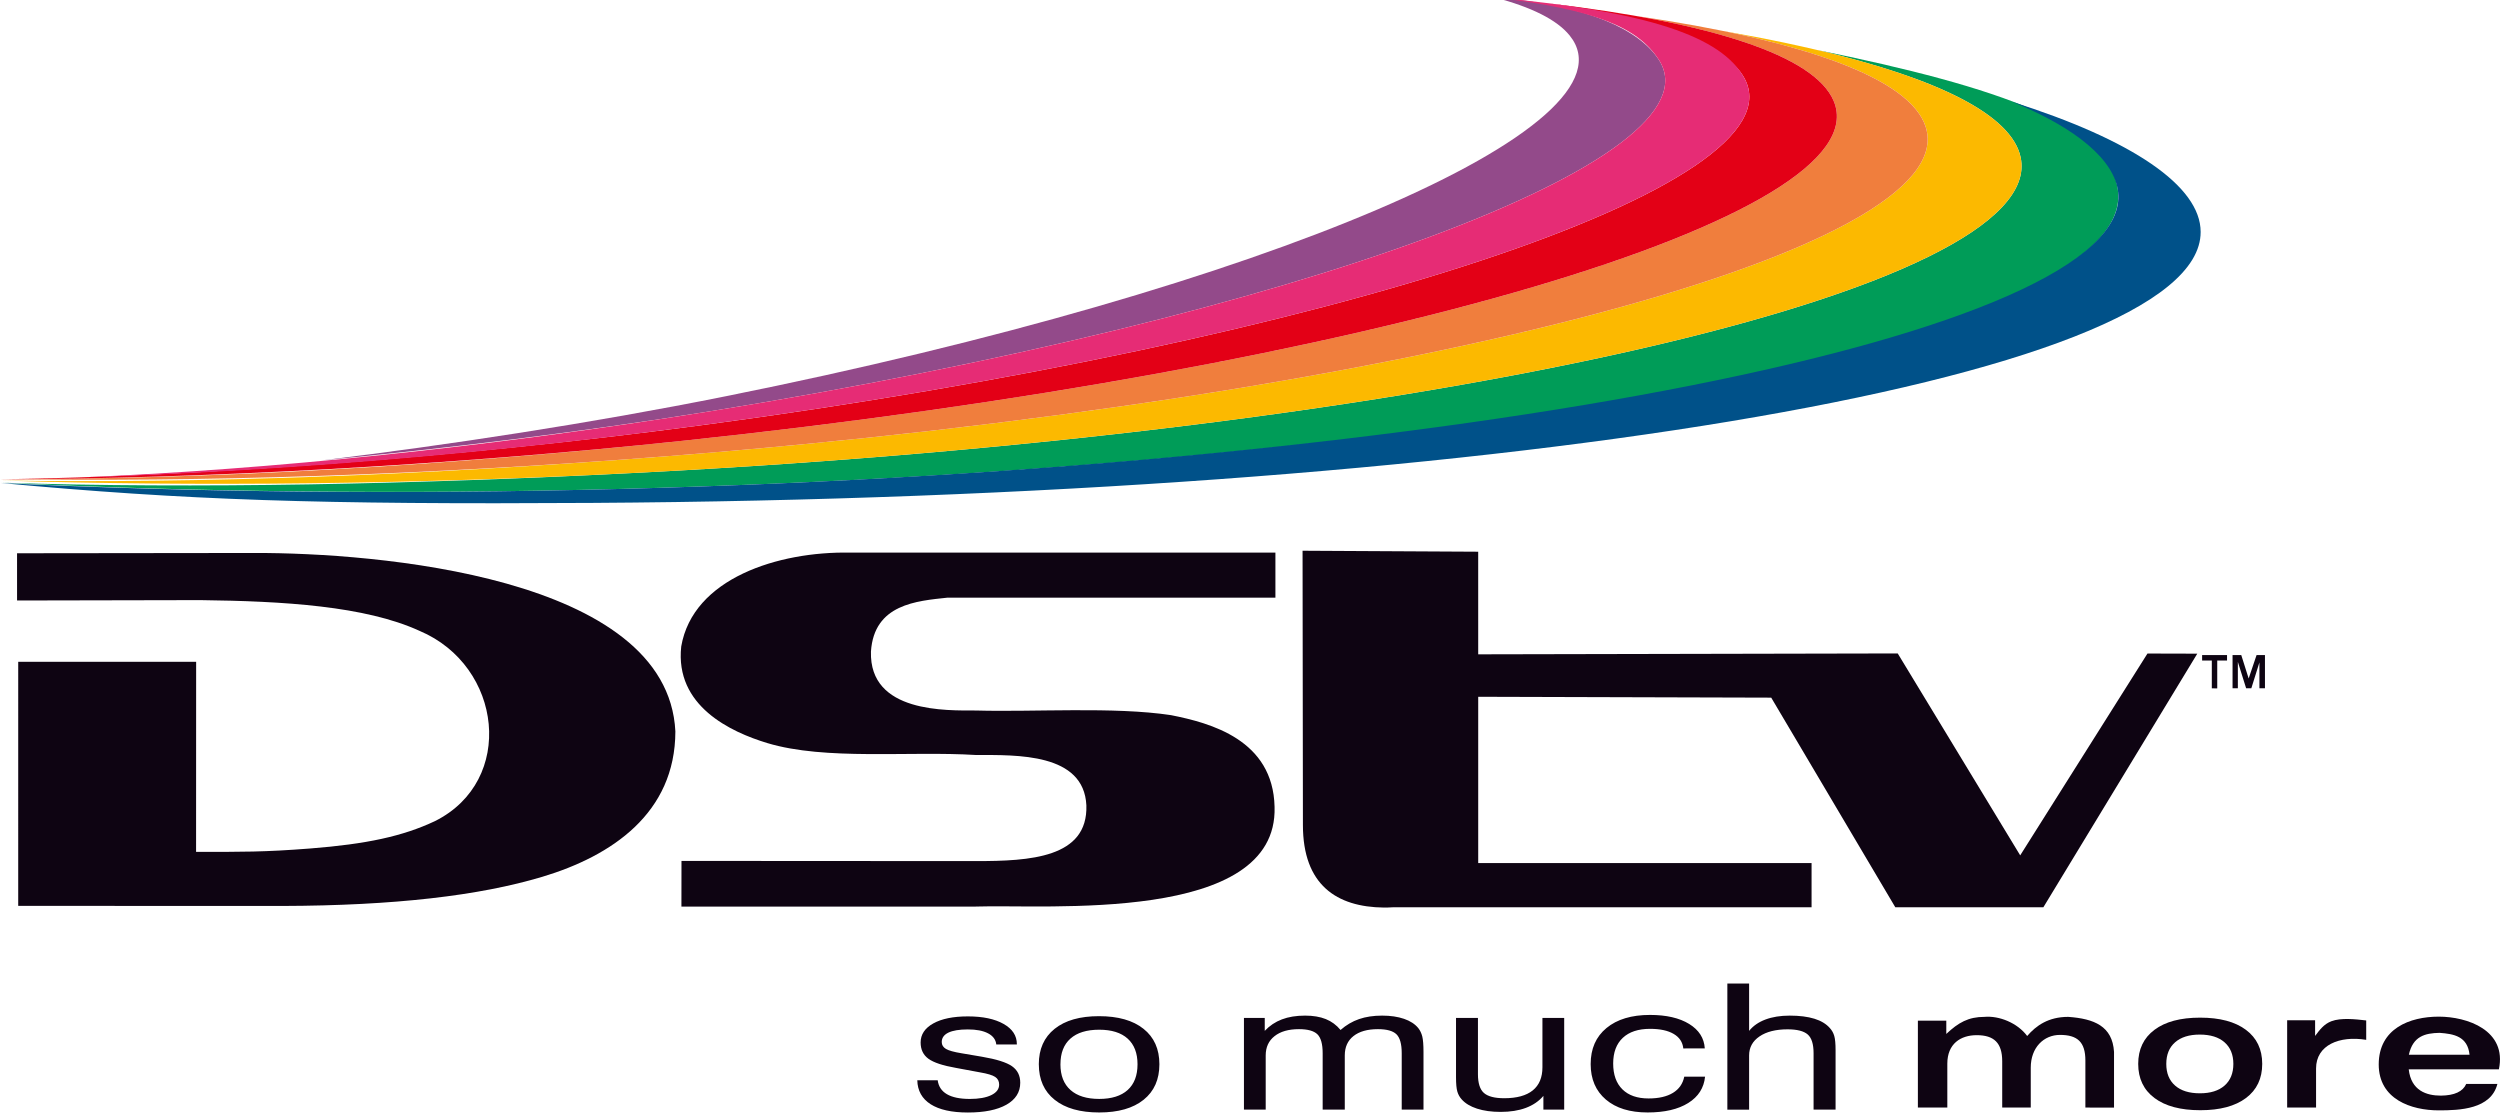 <?xml version="1.0" encoding="UTF-8" standalone="no"?>
<!-- Created with Inkscape (http://www.inkscape.org/) -->

<svg
   xmlns:dc="http://purl.org/dc/elements/1.1/"
   xmlns:cc="http://creativecommons.org/ns#"
   xmlns:rdf="http://www.w3.org/1999/02/22-rdf-syntax-ns#"
   xmlns:svg="http://www.w3.org/2000/svg"
   xmlns="http://www.w3.org/2000/svg"
   xmlns:xlink="http://www.w3.org/1999/xlink"
   xmlns:sodipodi="http://sodipodi.sourceforge.net/DTD/sodipodi-0.dtd"
   xmlns:inkscape="http://www.inkscape.org/namespaces/inkscape"
   width="1123.578"
   height="500"
   viewBox="0 0 297.28 132.292"
   version="1.1"
   id="svg8"
   inkscape:version="0.92.4 (5da689c313, 2019-01-14)"
   sodipodi:docname="DStv 1995.svg">
  <defs
     id="defs2">
    <linearGradient
       id="grad1">
      <stop
         id="stop819"
         stop-opacity="1"
         stop-color="#e30016"
         offset="0%" />
      <stop
         id="stop821"
         stop-opacity="1"
         stop-color="#fab000"
         offset="100%" />
    </linearGradient>
    <linearGradient
       gradientUnits="userSpaceOnUse"
       gradientTransform="scale(1.16,0.862)"
       y2="685.133"
       x2="143.316"
       y1="680.371"
       x1="143.316"
       id="grad5"
       xlink:href="#grad1" />
  </defs>
  <sodipodi:namedview
     id="base"
     pagecolor="#ffffff"
     bordercolor="#666666"
     borderopacity="1.0"
     inkscape:pageopacity="0.0"
     inkscape:pageshadow="2"
     inkscape:zoom="1.0807851"
     inkscape:cx="647.5318"
     inkscape:cy="285.74596"
     inkscape:document-units="px"
     inkscape:current-layer="layer1"
     showgrid="false"
     units="px"
     fit-margin-top="0"
     fit-margin-left="0"
     fit-margin-right="0"
     fit-margin-bottom="0"
     inkscape:window-width="1920"
     inkscape:window-height="1017"
     inkscape:window-x="-8"
     inkscape:window-y="-8"
     inkscape:window-maximized="1" />
  <g
     inkscape:label="Layer 1"
     inkscape:groupmode="layer"
     id="layer1"
     transform="translate(99.512,82.573)">
    <g
       id="g10093"
       transform="matrix(2.648,0,0,2.648,164.004,-81.941)"
       style="stroke-width:0.378">
      <g
         transform="matrix(0.265,0,0,0.265,-120.549,70.82)"
         id="Layer1068"
         style="stroke-width:0.378">
        <path
           inkscape:connector-curvature="0"
           id="path5354"
           style="fill:#934a8a;fill-rule:evenodd;stroke-width:0.378"
           d="m 360.452,-258.055 c -3.188,-4.873 -11.644,-9.25 -27.767,-10.513 6.154,1.611 10.491,3.747 12.664,6.419 12.532,15.407 -51.442,42.776 -142.886,61.13 -23.111,4.639 -47.355,8.309 -68.508,10.879 20.39,-1.936 43.607,-4.738 65.728,-8.308 99.787,-16.107 171.767,-42.794 160.77,-59.606 z" />
        <path
           inkscape:connector-curvature="0"
           id="path5356"
           style="fill:#009c58;fill-rule:evenodd;stroke-width:0.378"
           d="m 79.544,-186.351 c 32.194,1.549 67.673,2.031 104.847,1.063 142.77,-3.718 256.083,-25.453 253.916,-50.285 -0.979,-11.216 -19.886,-17.772 -51.126,-24.126 20.609,4.852 33.086,11.025 34.606,18.211 4.765,22.518 -99.723,46.43 -233.374,53.408 -38.801,2.026 -75.824,2.768 -108.87,1.729 z" />
        <path
           inkscape:connector-curvature="0"
           id="path5358"
           style="fill:#fcb900;fill-rule:evenodd;stroke-width:0.378"
           d="m 79.544,-186.719 c 33.08,1.037 70.071,0.664 108.87,-1.362 133.651,-6.978 238.139,-30.89 233.374,-53.408 -1.875,-8.865 -20.411,-16.19 -50.341,-21.391 19.806,4.05 32.116,9.537 34.253,16.241 6.703,21.022 -89.012,46.022 -213.78,55.839 -40.271,3.168 -78.677,4.617 -112.375,4.08 z" />
        <path
           inkscape:connector-curvature="0"
           id="path5360"
           style="fill:#f07e3d;fill-rule:evenodd;stroke-width:0.378"
           d="m 79.544,-186.97 c 33.733,0.535 72.106,-0.661 112.375,-3.829 124.768,-9.817 220.483,-34.817 213.78,-55.839 -2.638,-8.272 -20.752,-14.695 -49.349,-18.846 18.98,3.318 31.069,8.167 33.738,14.405 8.374,19.569 -78.999,45.376 -195.148,57.64 -41.603,4.393 -81.284,6.534 -115.396,6.468 z" />
        <path
           inkscape:connector-curvature="0"
           id="path5362"
           style="fill:#e30016;fill-rule:evenodd;stroke-width:0.378"
           d="m 390.088,-251.078 c -3.294,-7.699 -20.926,-13.285 -48.167,-16.482 18.131,2.65 29.952,6.905 33.074,12.694 9.799,18.165 -69.663,44.526 -177.479,58.877 -41.109,5.472 -84.572,8.54 -118.003,9.07 33.191,-0.101 75.497,-2.302 115.427,-6.519 116.15,-12.264 203.523,-38.071 195.148,-57.64 z" />
        <path
           inkscape:connector-curvature="0"
           id="path5364"
           style="fill:#e62c75;fill-rule:evenodd;stroke-width:0.378"
           d="m 374.995,-254.866 c -3.854,-7.144 -16.435,-11.364 -42.31,-13.701 17.27,2.046 24.265,5.159 27.767,10.513 10.997,16.813 -60.984,43.499 -160.77,59.606 -38.068,6.144 -74.676,9.858 -106.018,11.172 31.161,-0.906 66.768,-3.778 103.852,-8.714 107.816,-14.351 187.278,-40.711 177.479,-58.877 z" />
        <path
           inkscape:connector-curvature="0"
           id="path5366"
           style="fill:#005189;fill-rule:evenodd;stroke-width:0.378"
           d="m 79.544,-186.292 c 31.22,2.893 53.711,3.665 100.255,3.368 150.491,-0.961 272.493,-20.555 272.493,-45.91 0,-7.802 -11.645,-15.65 -32.02,-22.083 11.059,4.476 17.467,9.972 18.034,15.344 2.538,24.054 -111.147,46.567 -253.916,50.285 -37.173,0.967 -72.688,0.544 -104.847,-1.004 z" />
      </g>
      <path
         sodipodi:nodetypes="ccccccccccccccc"
         inkscape:connector-curvature="0"
         id="path5369"
         style="fill:#0e0412;fill-rule:evenodd;stroke-width:0.1"
         d="m -98.697,29.481 7.99,5.3e-4 -0.003,8.535 c 2.063,0 3.06,0.009 5.118,-0.152 2.533,-0.198 4.163,-0.547 5.61,-1.23 3.627,-1.809 3.04,-6.971 -0.697,-8.545 -2.438,-1.116 -6.111,-1.333 -9.837,-1.379 l -8.233,0.017 -5.56e-4,-2.121 10.701,-0.013 c 5.285,-0.008 18.516,1.006 18.862,8.013 -0.006,3.678 -2.864,5.594 -5.97,6.527 -2.828,0.85 -6.651,1.296 -11.684,1.311 -3.972,0 -7.885,-0.005 -11.857,-0.004 z" />
      <path
         sodipodi:nodetypes="ccccsccccccccccccc"
         inkscape:connector-curvature="0"
         id="path5371"
         style="fill:#0e0412;fill-rule:evenodd;stroke-width:0.1"
         d="m -55.694,40.473 h -13.221 l 0.003,-2.051 v 0 c 1.645,0.002 9.371,0.008 13.222,0.008 2.427,0 5.035,-0.142 4.96,-2.504 -0.114,-2.351 -3.109,-2.26 -4.954,-2.26 -3.001,-0.187 -6.76,0.254 -9.378,-0.537 -1.641,-0.498 -4.151,-1.664 -3.862,-4.336 0.527,-3.064 4.36,-4.275 7.58,-4.216 l 19.103,2.38e-4 v 2.023 h -14.732 c -1.367,0.149 -3.291,0.283 -3.431,2.42 -0.082,2.772 3.41,2.643 4.722,2.647 2.556,0.075 6.196,-0.18 8.754,0.209 1.776,0.352 4.584,1.105 4.649,4.12 0.16,5.27 -10.299,4.363 -13.415,4.475 z" />
      <path
         sodipodi:nodetypes="cc"
         inkscape:connector-curvature="0"
         id="path5373"
         style="fill:#1b1918;fill-rule:evenodd;stroke-width:0.1"
         d="m -8.736,39.972 0.64,-2.65e-4" />
      <path
         sodipodi:nodetypes="ccccccccccccccccccc"
         inkscape:connector-curvature="0"
         id="path5375"
         style="fill:#0e0412;fill-rule:evenodd;stroke-width:0.1"
         d="m -3.08,29.109 2.237,0.006 -6.911,11.387 -6.65,0.001 -5.572,-9.413 -13.158,-0.039 v 7.466 h 14.97 v 1.986 l -18.792,5.29e-4 c -0.097,0.007 -0.192,0.011 -0.286,0.013 h -0.123 c -2.131,-0.022 -3.641,-1.021 -3.641,-3.705 l -0.016,-12.319 7.887,0.044 5.3e-4,4.608 18.839,-0.04 5.5,9.068 z" />
      <path
         sodipodi:nodetypes="csssccsssccccccccccc"
         inkscape:connector-curvature="0"
         id="path5377"
         style="fill:#0e0412;fill-rule:evenodd;stroke-width:0.1"
         d="m -5.868,49.498 v -2.115 c 0,-0.832 -0.361,-1.148 -1.14,-1.148 -0.73,0 -1.313,0.567 -1.313,1.469 v 1.794 h -1.282 v -2.079 c 0,-0.827 -0.369,-1.172 -1.146,-1.172 -0.722,0 -1.319,0.387 -1.319,1.28 v 1.971 h -1.322 v -3.902 h 1.276 v 0.596 c 0.54,-0.51 0.994,-0.767 1.713,-0.767 0.655,-0.059 1.483,0.269 1.919,0.859 0.402,-0.465 0.95,-0.859 1.844,-0.859 1.16,0.083 1.985,0.413 2.056,1.573 v 2.501 z" />
      <path
         sodipodi:nodetypes="cccccccscc"
         inkscape:connector-curvature="0"
         id="path5379"
         style="fill:#0e0412;fill-rule:evenodd;stroke-width:0.1"
         d="m 3.193,49.498 v -3.92 h 1.255 V 46.282 c 0.2,-0.264 0.39,-0.531 0.732,-0.661 0.431,-0.164 1.094,-0.09 1.563,-0.035 v 0.871 c -1.199,-0.196 -2.252,0.231 -2.252,1.287 v 1.753 z" />
      <path
         sodipodi:nodetypes="cscscsccscscsccccccscccscccsccccscscsccccccscccscccccscscsccccscscsccccscscsccccccscccsccc"
         inkscape:connector-curvature="0"
         id="path5381"
         style="fill:#0e0412;fill-rule:evenodd;stroke-width:0.1"
         d="m -36.569,49.591 v -2.534 c 0,-0.415 -0.08,-0.698 -0.239,-0.852 -0.159,-0.152 -0.436,-0.228 -0.83,-0.228 -0.471,0 -0.836,0.104 -1.097,0.31 -0.261,0.206 -0.391,0.496 -0.391,0.87 v 2.434 h -0.993 v -2.534 c 0,-0.415 -0.08,-0.698 -0.239,-0.852 -0.159,-0.152 -0.434,-0.228 -0.825,-0.228 -0.467,0 -0.834,0.105 -1.097,0.314 -0.265,0.209 -0.397,0.497 -0.397,0.866 v 2.434 h -0.977 v -4.118 h 0.934 v 0.581 c 0.217,-0.231 0.473,-0.403 0.771,-0.516 0.297,-0.113 0.643,-0.169 1.042,-0.169 0.362,0 0.671,0.052 0.929,0.156 0.258,0.104 0.478,0.266 0.662,0.489 0.254,-0.223 0.532,-0.386 0.832,-0.489 0.3,-0.104 0.645,-0.156 1.036,-0.156 0.376,0 0.704,0.049 0.982,0.144 0.28,0.096 0.493,0.235 0.641,0.417 0.083,0.105 0.143,0.231 0.18,0.377 0.035,0.146 0.054,0.377 0.054,0.692 v 0.12 2.472 z m 3.423,-4.118 v 2.526 c 0,0.404 0.089,0.686 0.269,0.844 0.18,0.157 0.482,0.236 0.91,0.236 0.565,0 0.992,-0.117 1.283,-0.352 0.289,-0.235 0.434,-0.58 0.434,-1.037 v -2.218 h 0.977 v 4.118 h -0.934 v -0.616 c -0.202,0.239 -0.465,0.417 -0.786,0.538 -0.323,0.121 -0.701,0.181 -1.136,0.181 -0.406,0 -0.758,-0.049 -1.058,-0.146 -0.3,-0.098 -0.53,-0.236 -0.689,-0.416 -0.091,-0.1 -0.156,-0.216 -0.196,-0.352 -0.039,-0.135 -0.059,-0.348 -0.059,-0.64 v -0.195 -2.472 z m 9.222,1.37 c -0.03,-0.282 -0.172,-0.499 -0.432,-0.652 -0.259,-0.152 -0.612,-0.228 -1.062,-0.228 -0.528,0 -0.936,0.135 -1.223,0.404 -0.287,0.269 -0.432,0.653 -0.432,1.154 0,0.501 0.139,0.888 0.415,1.16 0.276,0.272 0.669,0.408 1.175,0.408 0.456,0 0.821,-0.084 1.094,-0.251 0.274,-0.167 0.443,-0.409 0.508,-0.727 h 0.934 c -0.05,0.505 -0.302,0.899 -0.755,1.182 -0.452,0.283 -1.06,0.425 -1.824,0.425 -0.797,0 -1.422,-0.193 -1.876,-0.58 -0.454,-0.387 -0.682,-0.919 -0.682,-1.592 0,-0.69 0.237,-1.23 0.712,-1.621 0.475,-0.391 1.125,-0.587 1.954,-0.587 0.732,0 1.316,0.135 1.757,0.405 0.439,0.27 0.673,0.636 0.702,1.098 z m 5.85,2.748 v -2.534 c 0,-0.407 -0.087,-0.688 -0.263,-0.841 -0.176,-0.154 -0.478,-0.231 -0.905,-0.231 -0.528,0 -0.949,0.106 -1.26,0.318 -0.311,0.211 -0.467,0.496 -0.467,0.856 v 2.433 h -0.977 v -5.663 h 0.977 v 2.126 c 0.178,-0.223 0.423,-0.394 0.734,-0.511 0.311,-0.117 0.675,-0.175 1.092,-0.175 0.437,0 0.806,0.047 1.107,0.14 0.3,0.093 0.532,0.234 0.695,0.421 0.091,0.1 0.156,0.216 0.196,0.352 0.039,0.134 0.059,0.348 0.059,0.64 v 0.196 2.472 z" />
      <path
         sodipodi:nodetypes="cccscsccccscscscccscsccccscscccscscscscsscscscscs"
         inkscape:connector-curvature="0"
         id="path5383"
         style="fill:#0e0412;fill-rule:evenodd;stroke-width:0.1"
         d="m -58.32,48.271 h 0.913 c 0.036,0.276 0.173,0.485 0.414,0.627 0.241,0.141 0.584,0.213 1.027,0.213 0.407,0 0.73,-0.057 0.966,-0.172 0.236,-0.115 0.353,-0.273 0.353,-0.473 0,-0.149 -0.059,-0.264 -0.177,-0.343 -0.119,-0.08 -0.348,-0.149 -0.69,-0.207 l -1.061,-0.197 c -0.598,-0.104 -1.012,-0.241 -1.247,-0.412 -0.234,-0.171 -0.351,-0.415 -0.351,-0.731 0,-0.359 0.189,-0.644 0.567,-0.855 0.378,-0.211 0.895,-0.317 1.555,-0.317 0.672,0 1.205,0.113 1.603,0.338 0.398,0.225 0.596,0.527 0.596,0.907 v 0.016 h -0.924 c -0.022,-0.215 -0.144,-0.382 -0.368,-0.5 -0.223,-0.118 -0.526,-0.176 -0.91,-0.176 -0.384,0 -0.674,0.048 -0.874,0.144 -0.198,0.097 -0.297,0.237 -0.297,0.422 0,0.131 0.063,0.234 0.187,0.308 0.124,0.075 0.358,0.14 0.699,0.196 l 0.919,0.156 c 0.654,0.111 1.104,0.254 1.351,0.427 0.247,0.174 0.369,0.421 0.369,0.742 0,0.422 -0.207,0.75 -0.62,0.985 -0.414,0.234 -0.991,0.351 -1.733,0.351 -0.726,0 -1.283,-0.124 -1.672,-0.372 -0.387,-0.249 -0.587,-0.606 -0.598,-1.075 z m 6.425,-0.717 c 0,0.504 0.151,0.889 0.452,1.156 0.301,0.267 0.73,0.4 1.29,0.4 0.555,0 0.982,-0.134 1.277,-0.4 0.295,-0.267 0.443,-0.652 0.443,-1.156 0,-0.501 -0.148,-0.885 -0.443,-1.152 -0.295,-0.267 -0.722,-0.4 -1.277,-0.4 -0.564,0 -0.994,0.133 -1.293,0.399 -0.299,0.266 -0.448,0.649 -0.448,1.153 z m -0.971,0 c 0,-0.68 0.236,-1.211 0.71,-1.591 0.474,-0.38 1.137,-0.569 1.992,-0.569 0.859,0 1.526,0.189 2,0.568 0.476,0.378 0.713,0.91 0.713,1.592 0,0.683 -0.236,1.215 -0.71,1.595 -0.474,0.38 -1.137,0.569 -1.992,0.569 -0.859,0 -1.526,-0.189 -1.999,-0.568 -0.476,-0.378 -0.713,-0.911 -0.713,-1.596 z" />
      <path
         sodipodi:nodetypes="ccccccssscccc"
         inkscape:connector-curvature="0"
         id="path5385"
         style="fill:#0e0412;fill-rule:evenodd;stroke-width:0.1"
         d="m 8.658,47.126 h 2.725 c -0.086,-0.829 -0.708,-0.936 -1.345,-0.983 -0.657,0.012 -1.2,0.153 -1.38,0.983 z m 2.577,1.31 h 1.399 c -0.285,1.138 -1.694,1.188 -2.631,1.188 -1.238,0 -2.698,-0.495 -2.698,-2.062 0,-1.613 1.393,-2.147 2.698,-2.147 1.271,0 3.068,0.608 2.698,2.366 H 8.652 c 0.107,0.961 0.8,1.181 1.446,1.181 0.608,-0.007 0.987,-0.183 1.137,-0.527 z" />
      <path
         sodipodi:nodetypes="scscscscsscscscscs"
         inkscape:connector-curvature="0"
         id="path5387"
         style="fill:#0e0412;fill-rule:evenodd;stroke-width:0.1"
         d="m -3.496,47.537 c 0,-0.654 0.243,-1.165 0.73,-1.53 0.487,-0.365 1.169,-0.547 2.049,-0.547 0.884,0 1.569,0.182 2.056,0.546 0.489,0.364 0.734,0.874 0.734,1.531 0,0.657 -0.243,1.168 -0.73,1.533 -0.487,0.365 -1.169,0.547 -2.049,0.547 -0.884,0 -1.569,-0.182 -2.056,-0.546 -0.489,-0.364 -0.734,-0.876 -0.734,-1.535 z m 1.261,6.62e-4 c 0,-0.415 0.131,-0.739 0.395,-0.97 0.264,-0.231 0.632,-0.347 1.108,-0.347 0.478,0 0.849,0.115 1.112,0.346 0.264,0.231 0.397,0.555 0.397,0.971 0,0.416 -0.131,0.741 -0.395,0.973 -0.263,0.231 -0.632,0.347 -1.108,0.347 -0.478,0 -0.849,-0.115 -1.112,-0.346 -0.265,-0.231 -0.397,-0.555 -0.397,-0.973 z" />
      <path
         sodipodi:nodetypes="cccccccccccccc"
         inkscape:connector-curvature="0"
         id="path5389"
         style="fill:#0e0412;fill-rule:evenodd;stroke-width:0.1"
         d="m 0.979,29.484 v 1.185 h -0.238 V 29.179 H 1.132 l 0.332,1.051 0.355,-1.051 h 0.377 v 1.49 h -0.249 v -1.16 l -0.363,1.16 h -0.234 z" />
      <path
         sodipodi:nodetypes="ccccccccc"
         inkscape:connector-curvature="0"
         id="path5391"
         style="fill:#0e0412;fill-rule:evenodd;stroke-width:0.1"
         d="M -0.191,30.673 V 29.422 h -0.435 v -0.243 h 1.119 v 0.243 h -0.44 v 1.252 z" />
    </g>
  </g>
</svg>
